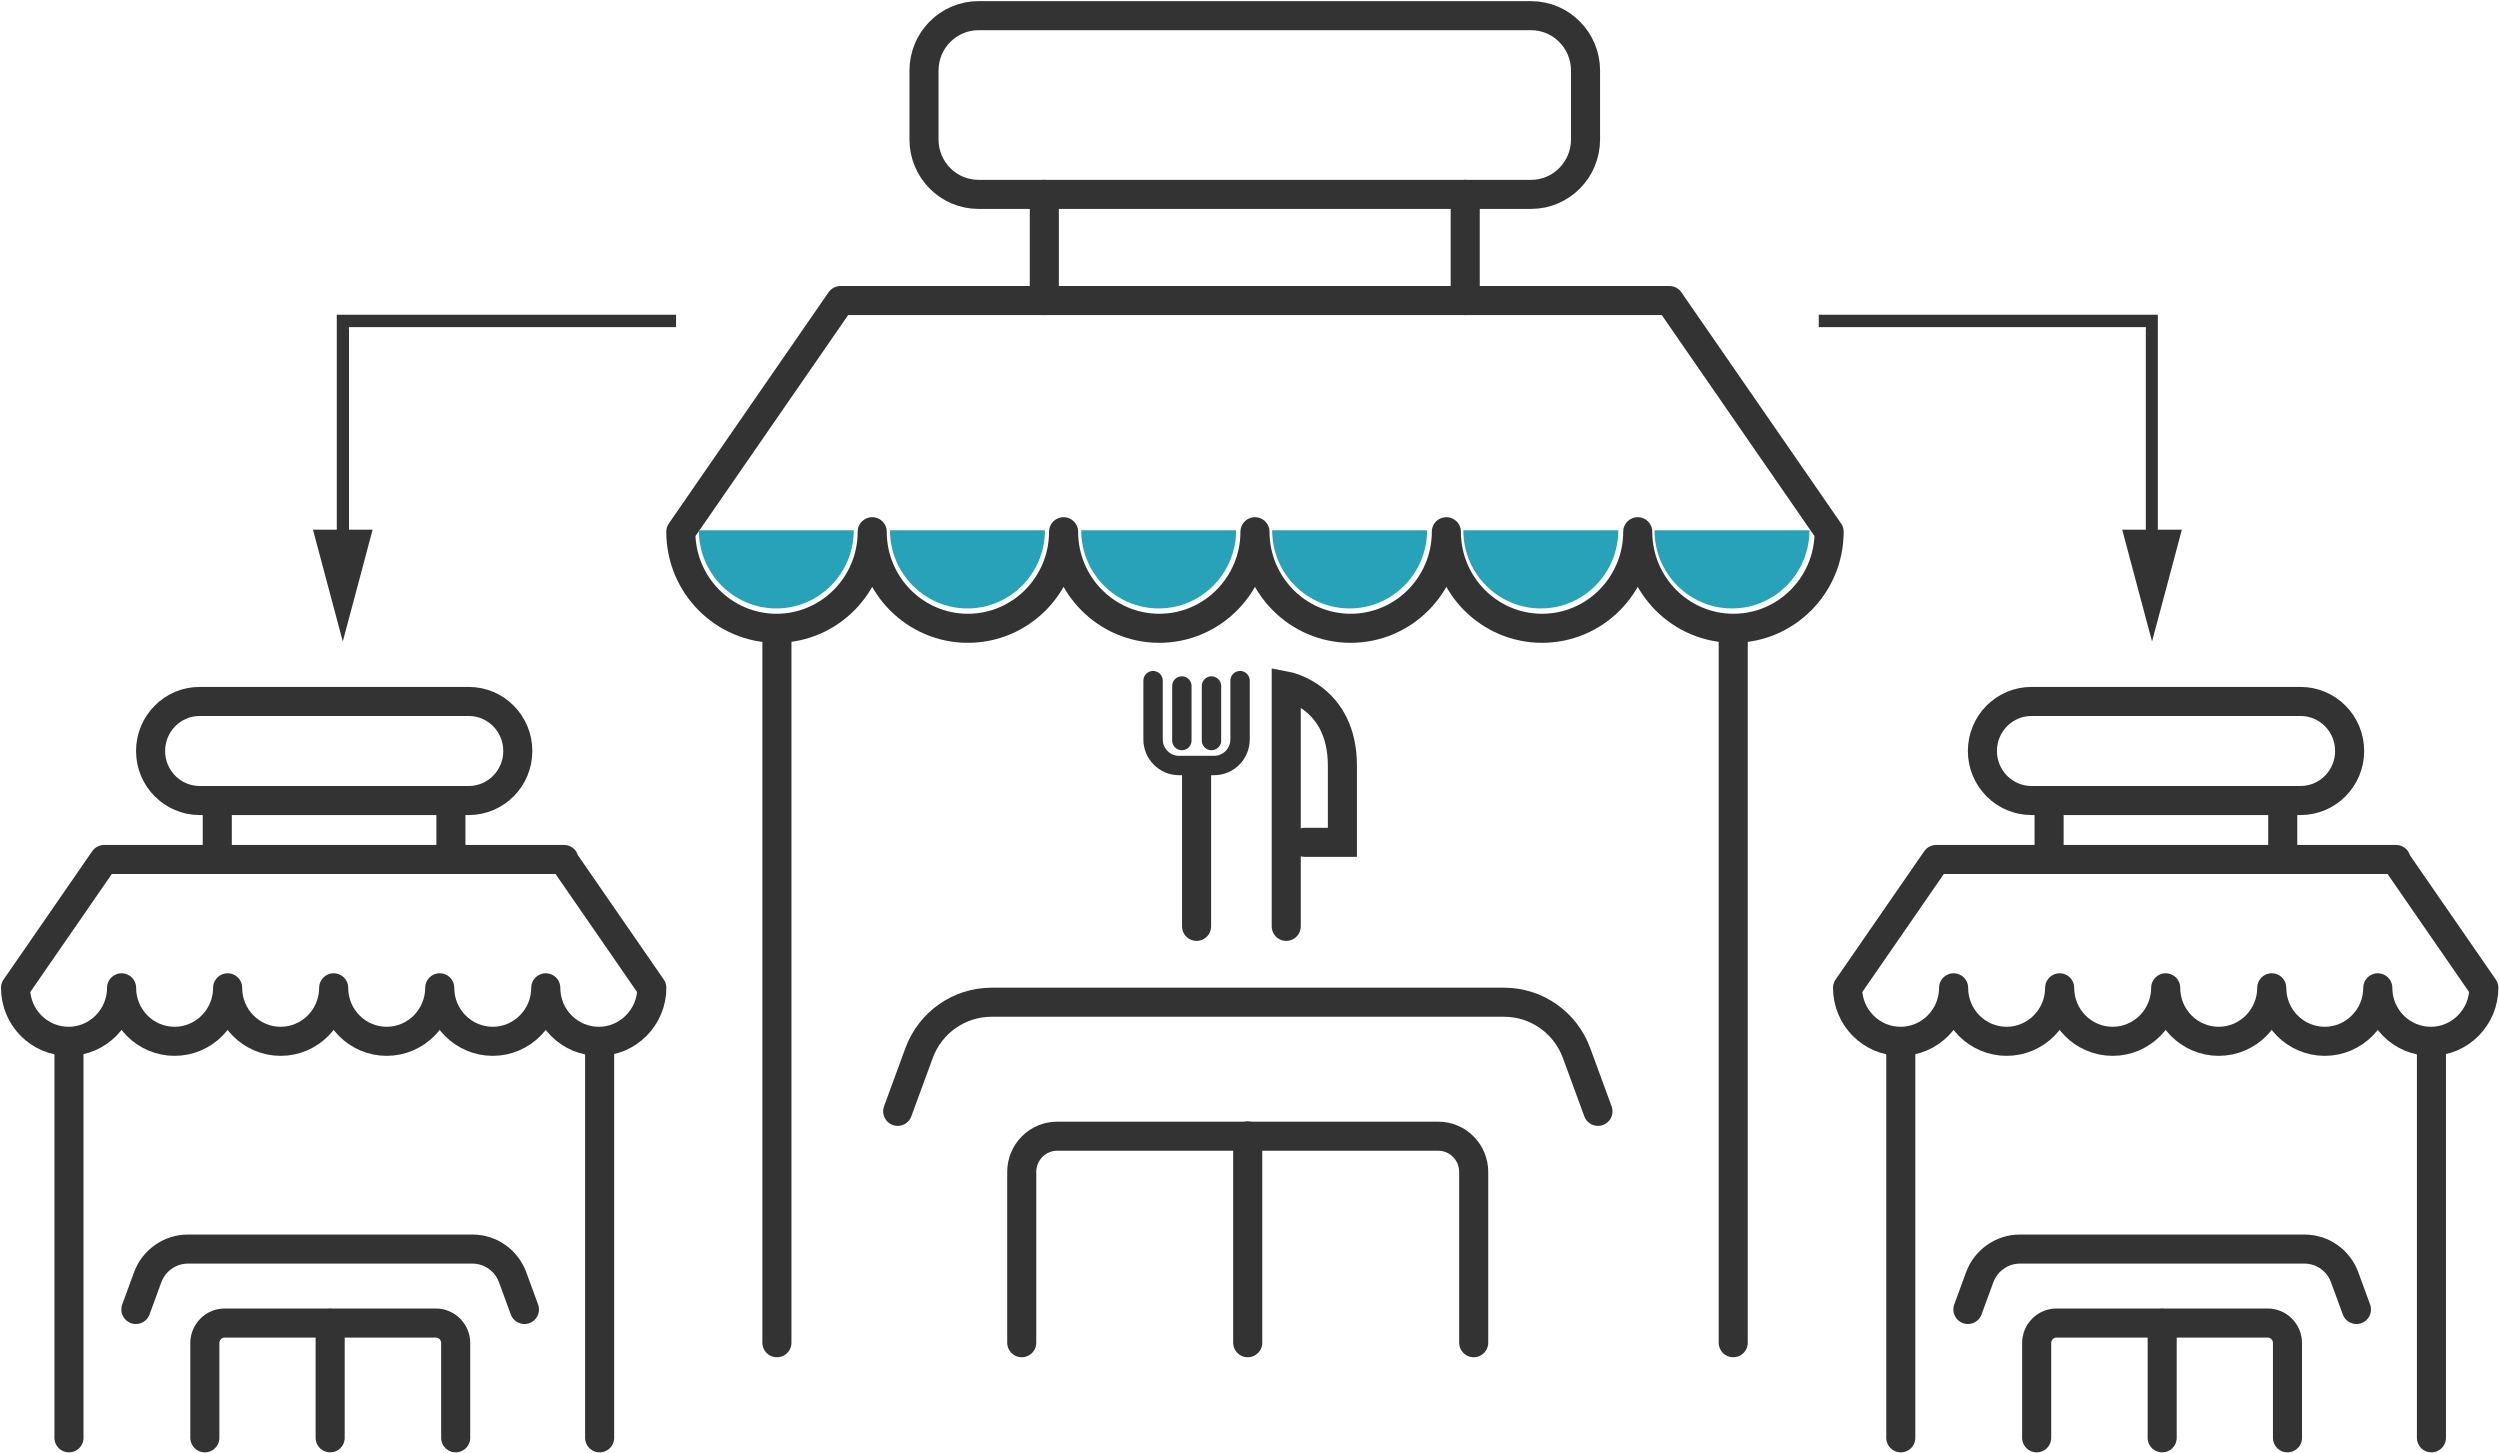 <svg width="129" height="75" viewBox="0 0 129 75" fill="none" xmlns="http://www.w3.org/2000/svg">
<g clip-path="url(#clip0_5168_2449)">
<path d="M40.089 32.496V69.284" stroke="#333333" stroke-width="1.5" stroke-miterlimit="10" stroke-linecap="round"/>
<path d="M89.434 69.284V32.496" stroke="#333333" stroke-width="1.5" stroke-miterlimit="10" stroke-linecap="round"/>
<path d="M52.722 69.284V60.472C52.722 59.448 53.545 58.628 54.55 58.628H74.215C75.23 58.628 76.043 59.459 76.043 60.472V69.284" stroke="#333333" stroke-width="1.5" stroke-miterlimit="10" stroke-linecap="round"/>
<path d="M64.382 58.617V69.284" stroke="#333333" stroke-width="1.5" stroke-miterlimit="10" stroke-linecap="round"/>
<path d="M46.32 57.345L47.421 54.346C47.998 52.761 49.495 51.715 51.162 51.715H77.614C79.281 51.715 80.777 52.761 81.354 54.346L82.455 57.345" stroke="#333333" stroke-width="1.5" stroke-linecap="round" stroke-linejoin="round"/>
<path d="M86.121 15.509H43.37L35.13 27.437C35.13 30.188 37.343 32.42 40.068 32.42C42.793 32.42 45.006 30.188 45.006 27.437C45.006 30.188 47.218 32.42 49.943 32.42C52.669 32.42 54.881 30.188 54.881 27.437C54.881 30.188 57.093 32.42 59.819 32.42C62.544 32.42 64.757 30.188 64.757 27.437C64.757 30.188 66.969 32.42 69.694 32.42C72.42 32.42 74.632 30.188 74.632 27.437C74.632 30.188 76.844 32.42 79.57 32.42C82.295 32.42 84.507 30.188 84.507 27.437C84.507 30.188 86.72 32.42 89.445 32.42C92.17 32.42 94.383 30.188 94.383 27.437L86.142 15.509H86.121Z" stroke="#333333" stroke-width="1.5" stroke-linecap="round" stroke-linejoin="round"/>
<path d="M79.003 0.809H50.489C48.936 0.809 47.678 2.079 47.678 3.645V7.194C47.678 8.76 48.936 10.03 50.489 10.03H79.003C80.555 10.03 81.814 8.76 81.814 7.194V3.645C81.814 2.079 80.555 0.809 79.003 0.809Z" stroke="#333333" stroke-width="1.5" stroke-linecap="round" stroke-linejoin="round"/>
<path d="M75.605 10.03V15.509" stroke="#333333" stroke-width="1.5" stroke-linecap="round" stroke-linejoin="round"/>
<path d="M53.887 10.03V15.509" stroke="#333333" stroke-width="1.5" stroke-linecap="round" stroke-linejoin="round"/>
<path d="M66.37 47.8V35.397C66.37 35.397 69.267 35.936 69.267 39.495V43.464H67.322" stroke="#333333" stroke-width="1.5" stroke-miterlimit="10" stroke-linecap="round"/>
<path d="M61.743 39.765V47.8" stroke="#333333" stroke-width="1.5" stroke-miterlimit="10" stroke-linecap="round"/>
<path d="M63.987 35.121V38.152C63.987 38.896 63.389 39.5 62.651 39.5H60.834C60.097 39.5 59.498 38.896 59.498 38.152V35.121" stroke="#333333" stroke-miterlimit="10" stroke-linecap="round"/>
<path d="M60.984 38.212V35.397" stroke="#333333" stroke-miterlimit="10" stroke-linecap="round"/>
<path d="M62.512 38.212V35.397" stroke="#333333" stroke-miterlimit="10" stroke-linecap="round"/>
<path d="M3.559 53.775V74.191" stroke="#333333" stroke-width="1.5" stroke-miterlimit="10" stroke-linecap="round"/>
<path d="M30.941 74.191V53.775" stroke="#333333" stroke-width="1.5" stroke-miterlimit="10" stroke-linecap="round"/>
<path d="M10.57 74.191V69.295C10.57 68.734 11.03 68.27 11.585 68.27H22.497C23.053 68.27 23.513 68.734 23.513 69.295V74.191" stroke="#333333" stroke-width="1.5" stroke-miterlimit="10" stroke-linecap="round"/>
<path d="M17.036 68.281V74.191" stroke="#333333" stroke-width="1.5" stroke-miterlimit="10" stroke-linecap="round"/>
<path d="M7.011 67.569L7.62 65.908C7.941 65.034 8.775 64.452 9.694 64.452H24.378C25.308 64.452 26.131 65.034 26.452 65.908L27.061 67.569" stroke="#333333" stroke-width="1.5" stroke-linecap="round" stroke-linejoin="round"/>
<path d="M29.102 44.349H5.376L0.802 50.971C0.802 52.502 2.031 53.732 3.538 53.732C5.045 53.732 6.274 52.491 6.274 50.971C6.274 52.502 7.503 53.732 9.01 53.732C10.517 53.732 11.746 52.491 11.746 50.971C11.746 52.502 12.975 53.732 14.482 53.732C15.989 53.732 17.218 52.491 17.218 50.971C17.218 52.502 18.447 53.732 19.954 53.732C21.461 53.732 22.69 52.491 22.69 50.971C22.69 52.502 23.919 53.732 25.426 53.732C26.933 53.732 28.162 52.491 28.162 50.971C28.162 52.502 29.391 53.732 30.898 53.732C32.405 53.732 33.634 52.491 33.634 50.971L29.06 44.349H29.102Z" stroke="#333333" stroke-width="1.5" stroke-linecap="round" stroke-linejoin="round"/>
<path d="M24.186 36.195H10.303C8.904 36.195 7.77 37.339 7.77 38.751C7.77 40.163 8.904 41.307 10.303 41.307H24.186C25.585 41.307 26.719 40.163 26.719 38.751C26.719 37.339 25.585 36.195 24.186 36.195Z" stroke="#333333" stroke-width="1.5" stroke-linecap="round" stroke-linejoin="round"/>
<path d="M23.267 41.307V44.349" stroke="#333333" stroke-width="1.5" stroke-linecap="round" stroke-linejoin="round"/>
<path d="M11.211 41.307V44.349" stroke="#333333" stroke-width="1.5" stroke-linecap="round" stroke-linejoin="round"/>
<path d="M98.081 53.775V74.191" stroke="#333333" stroke-width="1.5" stroke-miterlimit="10" stroke-linecap="round"/>
<path d="M125.462 74.191V53.775" stroke="#333333" stroke-width="1.5" stroke-miterlimit="10" stroke-linecap="round"/>
<path d="M105.092 74.191V69.295C105.092 68.734 105.551 68.27 106.107 68.27H117.019C117.575 68.27 118.034 68.734 118.034 69.295V74.191" stroke="#333333" stroke-width="1.5" stroke-miterlimit="10" stroke-linecap="round"/>
<path d="M111.568 68.281V74.191" stroke="#333333" stroke-width="1.5" stroke-miterlimit="10" stroke-linecap="round"/>
<path d="M101.543 67.569L102.153 65.908C102.473 65.034 103.307 64.452 104.226 64.452H118.911C119.841 64.452 120.664 65.034 120.984 65.908L121.593 67.569" stroke="#333333" stroke-width="1.5" stroke-linecap="round" stroke-linejoin="round"/>
<path d="M123.635 44.349H99.908L95.334 50.971C95.334 52.502 96.563 53.732 98.07 53.732C99.577 53.732 100.806 52.491 100.806 50.971C100.806 52.502 102.035 53.732 103.542 53.732C105.049 53.732 106.278 52.491 106.278 50.971C106.278 52.502 107.507 53.732 109.014 53.732C110.521 53.732 111.75 52.491 111.75 50.971C111.75 52.502 112.979 53.732 114.486 53.732C115.993 53.732 117.222 52.491 117.222 50.971C117.222 52.502 118.451 53.732 119.958 53.732C121.465 53.732 122.694 52.491 122.694 50.971C122.694 52.502 123.923 53.732 125.43 53.732C126.937 53.732 128.166 52.491 128.166 50.971L123.592 44.349H123.635Z" stroke="#333333" stroke-width="1.5" stroke-linecap="round" stroke-linejoin="round"/>
<path d="M118.708 36.195H104.825C103.426 36.195 102.292 37.339 102.292 38.751C102.292 40.163 103.426 41.307 104.825 41.307H118.708C120.107 41.307 121.241 40.163 121.241 38.751C121.241 37.339 120.107 36.195 118.708 36.195Z" stroke="#333333" stroke-width="1.5" stroke-linecap="round" stroke-linejoin="round"/>
<path d="M117.789 41.307V44.349" stroke="#333333" stroke-width="1.5" stroke-linecap="round" stroke-linejoin="round"/>
<path d="M105.733 41.307V44.349" stroke="#333333" stroke-width="1.5" stroke-linecap="round" stroke-linejoin="round"/>
<path d="M17.367 27.33H16.149L16.769 29.659L17.688 33.1L18.607 29.659L19.227 27.33H18.009V17.019C18.009 17.019 17.966 16.846 18.062 16.879H34.885V16.242H17.378C17.378 16.242 17.378 16.286 17.378 16.307V27.34L17.367 27.33Z" fill="#333333"/>
<path d="M111.365 27.33H112.584L111.964 29.659L111.045 33.1L110.126 29.659L109.506 27.33H110.724V22.908V18.96V17.213V17.019C110.724 17.019 110.767 16.846 110.671 16.879H110.286H109.506H93.848V16.242H109.506H110.681H111.344C111.344 16.242 111.344 16.286 111.344 16.307V16.749V18.96V22.908V27.33H111.365Z" fill="#333333"/>
<path d="M49.922 31.396C52.134 31.396 53.919 29.584 53.919 27.362H45.925C45.925 29.595 47.72 31.396 49.922 31.396Z" fill="#27A2B8"/>
<path d="M59.787 31.396C61.999 31.396 63.784 29.584 63.784 27.362H55.79C55.79 29.595 57.585 31.396 59.787 31.396Z" fill="#27A2B8"/>
<path d="M69.641 31.396C71.853 31.396 73.638 29.584 73.638 27.362H65.644C65.644 29.595 67.439 31.396 69.641 31.396Z" fill="#27A2B8"/>
<path d="M79.505 31.396C81.718 31.396 83.503 29.584 83.503 27.362H75.508C75.508 29.595 77.304 31.396 79.505 31.396Z" fill="#27A2B8"/>
<path d="M89.37 31.396C91.582 31.396 93.367 29.584 93.367 27.362H85.373C85.373 29.595 87.168 31.396 89.37 31.396Z" fill="#27A2B8"/>
<path d="M40.057 31.396C42.27 31.396 44.054 29.584 44.054 27.362H36.06C36.06 29.595 37.856 31.396 40.057 31.396Z" fill="#27A2B8"/>
</g>
<defs>
<clipPath id="clip0_5168_2449">
<rect width="129" height="75" fill="white"/>
</clipPath>
</defs>
</svg>
